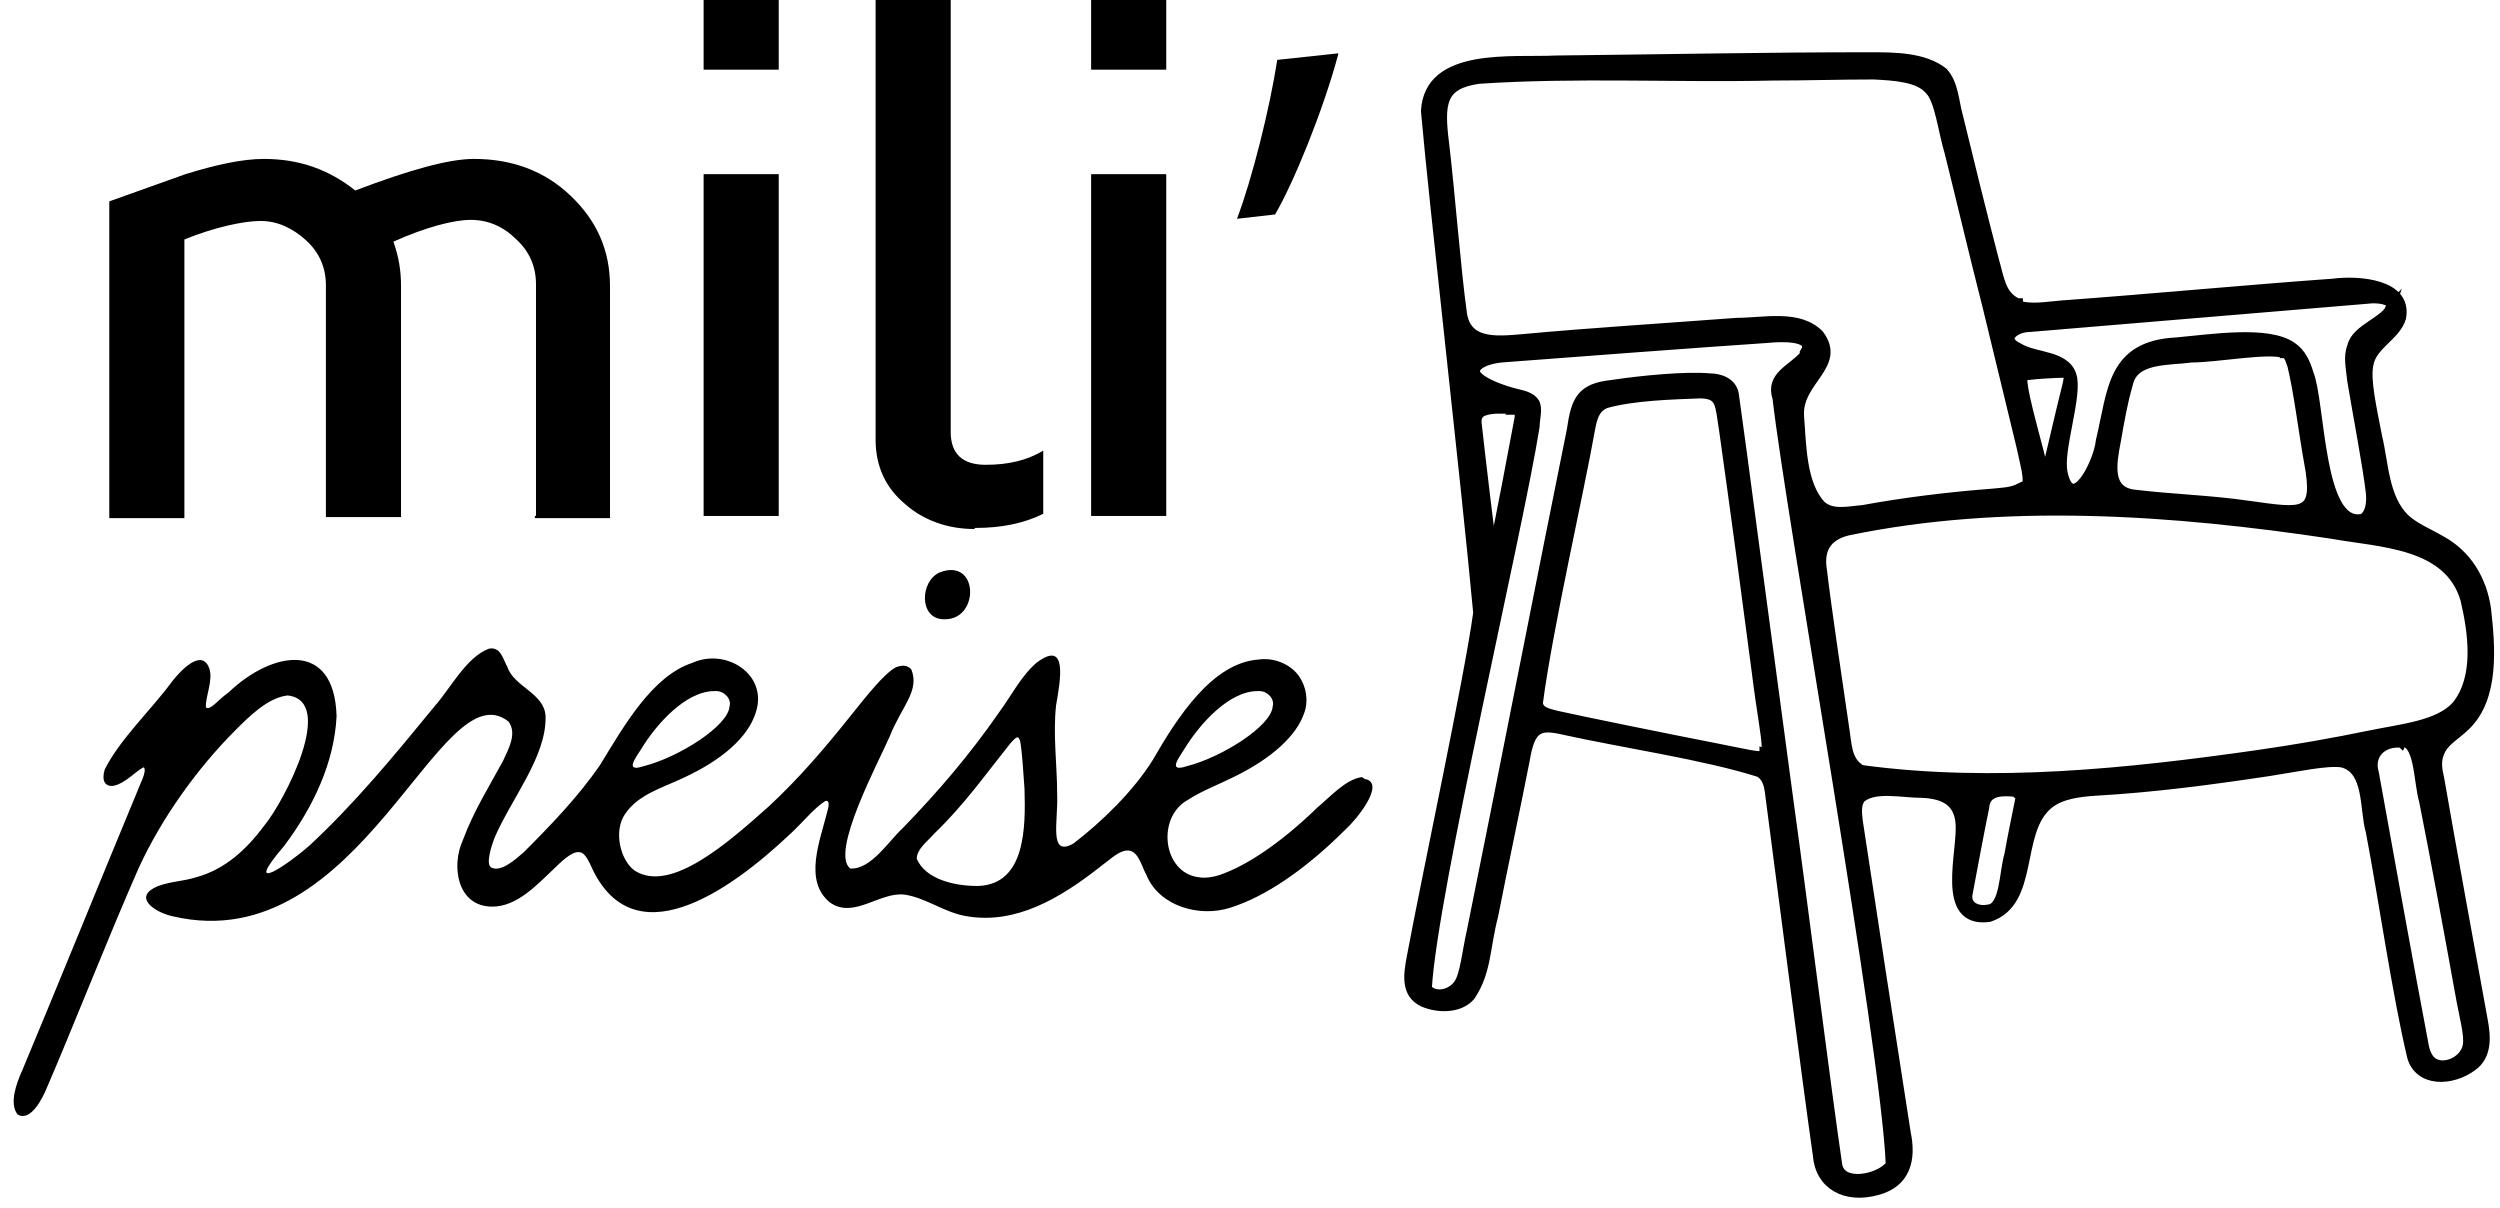 <?xml version="1.0" encoding="UTF-8"?>
<svg id="de" xmlns="http://www.w3.org/2000/svg" viewBox="0 0 229.67 111">
  <defs>
    <style>
      .cls-1 {
        stroke: #000;
        stroke-miterlimit: 10;
        stroke-width: .8px;
      }
    </style>
  </defs>
  <g id="mili_prix" data-name="mili prix">
    <g>
      <path d="M49.24,47.4v-21.3c0-1.6-.6-3-1.8-4.1-1.2-1.2-2.6-1.8-4.2-1.8s-4.2.7-7.1,2c.5,1.4.7,2.7.7,4v21.3h-6.9v-21.3c0-1.6-.6-3-1.8-4.1s-2.6-1.8-4.2-1.8-4.3.6-7,1.7v25.6h-6.9v-29.1l7-2.5c2.9-.9,5.3-1.4,7.2-1.4,3.3,0,6,1,8.4,2.9,5-1.9,8.6-2.9,10.9-2.9,3.5,0,6.5,1.1,8.9,3.4s3.6,5,3.6,8.3v21.3h-6.9v-.2s.1,0,.1,0Z"/>
      <path d="M64.64,6.5V0h6.9v6.4h-6.9v.1ZM64.64,47.4v-31.4h6.9v31.4h-6.9Z"/>
      <path d="M89.54,48.6c-2.5,0-4.7-.8-6.4-2.3-1.8-1.5-2.7-3.5-2.7-5.9V0h6.9v39.7c0,2,1.1,3,3.2,3s3.8-.4,5.3-1.3v5.8c-1.8.9-3.9,1.3-6.2,1.3h-.1v.1Z"/>
      <path d="M100.24,6.5V0h6.9v6.4h-6.9v.1ZM100.24,47.4v-31.4h6.9v31.4h-6.9Z"/>
      <path d="M122.94,5c-1.4,5.2-4.1,11.8-5.8,14.7l-3.5.4c1.4-3.7,3-10.1,3.7-14.6l5.6-.6h0v.1Z"/>
    </g>
    <path class="cls-1" d="M185.44,28c1.1.4,2.7.1,4,0,8.2-.6,16.6-1.4,24.9-2,2.3-.3,6.9,0,6.3,3.2-.5,1.7-2.7,2.5-3,4.3-.3,1.4.3,4,.8,6.6.6,2.5.6,5.6,2.5,7.5,1,.9,2.1,1.3,3.3,2,2.4,1.3,3.8,3.6,4.2,6.3.4,3.5.8,8.2-1.9,10.8-.9.9-2,1.4-2.4,2.5-.3.7-.2,1.5,0,2.3.9,5.2,3.1,17.3,4,22.2.3,1.6.4,3.3-1,4.3-1.9,1.4-4.9,1.5-5.6-.9-1.4-5.9-2.6-14.4-3.8-20.7-.6-2-.1-5.7-2.6-6.3-1.4-.2-4.1.4-6.7.8-5.3.8-10.6,1.5-15.9,1.8-1.5.1-3.2.3-4.3,1.2-3.1,2.5-1.2,9-5.5,10.4-4.7.6-2.4-6.2-2.7-8.8-.2-1.8-1.4-2.5-3.4-2.6-1.9,0-4.3-.6-5.6.4-.5.5-.4,1.4-.3,2.2.9,6,3.5,22.9,4.4,28.6.5,2.4,0,4.6-2.7,5.3-2.9.8-5.3-.5-5.5-3.3-.9-6.2-3.7-28-4.4-33.3-.1-.8-.3-1.4-.9-1.8-5-1.6-12.6-2.7-18-3.9-2.2-.5-3-.3-3.5,2.7-.9,4.6-2,9.7-2.9,14.3-.8,3.1-.6,5.1-2.1,7.4-1,1.2-3,1.2-4.4.6-1.7-.8-1.4-2.6-1.1-4.2,1.5-8,5.3-25.7,6.1-31.6-1.2-12.9-4-37-4.8-46.1.3-5.5,8-4.5,12-4.7,9.6-.1,19.2-.3,28.8-.3,2.3,0,5,0,6.8,1.4,1,1.1,1,2.7,1.4,4.1.8,3.3,2.3,9.4,3.3,13.2.5,1.7.6,3.2,2.1,3.9h.1v.2ZM185.64,45.1c1-.5.5-1.7,0-4.1-1-4.1-1.9-7.9-3.1-12.8-1.3-5.1-2.4-9.8-3.5-14.2-.6-2-.9-4.8-1.8-5.7-1-1.2-3.3-1.3-5.1-1.4-3.1,0-6.2.1-9.3.1-8.9.2-18.1-.3-27,.3-3.4.5-3.6,2.1-3.1,6,.5,4.2,1.1,11.8,1.6,15.3.3,3,3.1,2.7,5.5,2.5,6.5-.6,13.1-1,19.7-1.5,2.5,0,5.7-.8,7.6,1.1,2.2,2.9-2.1,4.3-1.8,7.6.2,2.6.2,6.2,2,8.1,1,.9,2.5.5,3.8.4,3.8-.7,7.9-1.2,11.8-1.5,1-.1,1.8-.1,2.6-.5h0l.1.3ZM219.64,28.1c0-.6-1.4-.7-2.1-.6-6,.5-25.1,2.1-31.1,2.6-1.2,0-2.7,1-1,1.8,1.6,1,4.6.6,5,2.9.3,2.1-1.3,6.6-.9,8.6.8,3.8,3.2-.9,3.4-2.9,1.1-4.6,1-8.8,7-9.1,3.3-.3,8.4-1.1,10.6.4.9.6,1.3,1.5,1.6,2.5,1.1,2.7.9,14.2,4.9,13.3.7-.4.8-1.5.7-2.4-.3-2.5-1.2-7.2-1.7-10.2-.1-1.1-.4-2.2,0-3.2.4-1.7,3.2-2.3,3.7-3.8h0l-.1.1ZM165.74,32.4c1.1-1.6-2.4-1.4-3.3-1.3-6,.4-19.3,1.4-24.5,1.8-1.9.2-2.9,1-2.1,1.7.6.6,2.2,1.2,3.4,1.5.9.2,1.5.4,1.8.9.3.6,0,1.5,0,2.2-1.5,9.5-9.4,42.8-9.9,51.6.6.8,2.1.6,2.8-.4.6-.8.8-3.1,1.2-4.8,2.6-12.8,6.7-33.8,9.2-46.1.4-2.8.9-3.9,3.8-4.2,2.6-.4,6.8-.8,8.9-.6,1,0,2.1.4,2.3,1.5.3,2.1,1,7.3,1.9,14.1l3.1,23.1c1.4,10.1,3.4,26.1,4.5,33.6.3,2,3.8,1.3,4.8,0-.4-10.7-9.2-59.8-10.4-70.4-.7-2.1,1.4-2.7,2.5-4h0v-.2ZM209.84,32.5c-1.5-.5-6.2.4-8.5.4-2.2.3-5.3,0-5.8,2.4-.5,1.7-.8,3.5-1.1,5.2-.4,2.1-.9,4.7,1.8,4.9,3.3.4,6.9.5,10.3,1,5.1.7,6.5,1.1,5.5-4.1-.5-2.8-.9-6.2-1.5-8.7-.2-.5-.2-.8-.6-1.1h-.1ZM189.74,34.3c-.7,0-2.6.1-3.3.2-.3,0-.5.1-.6.3,0,1.6,1.7,7,1.9,8.4.1.5.2.2.3-.2.5-2,1.1-4.7,1.6-6.7.3-1.2.5-1.9.2-2h-.1ZM162.04,69.2c.1-.2.2-.4.2-.6,0-1-.5-3.5-.9-6.8-.9-6.9-2-15.1-3-22.2-.4-2.4-.2-3.4-2.2-3.4-2.6.1-6.1.2-8.6.9-1,.4-1.2,1.3-1.4,2.3-1,5.7-3.9,18.3-4.8,25.2.1.8,1,.9,1.7,1.1,2.7.6,10.1,2.1,14.7,3,2.6.5,4,.9,4.3.6h0v-.1ZM139.34,37.6h-1.9c-1.2.1-1.9.3-1.7,1.5.3,2.8,1.3,11.1,1.4,11.6h0c.8-3.7,1.7-8.6,2.4-12.3,0-.3.1-.6-.1-.7h-.2l.1-.1ZM171.14,70.7c12,1.6,24.4.3,36.3-1.4,3.5-.5,6.9-1.1,10.3-1.8,2.9-.6,6.3-.9,7.9-2.7,2.1-2.6,1.5-6.7.8-9.7-1.5-5.2-7.8-5.2-12.2-6-14.6-2.2-30.1-3.3-44.5-.3-2,.5-2.6,1.8-2.3,3.6.4,3.4,1.4,10.1,2,14.2.3,1.8.2,3.3,1.6,4.1h.2-.1ZM220.64,68.3c-1.7-.2-3,1-2.5,2.7.9,5,3.5,19.4,4.5,24.6.1.7.3,1.5.8,1.9,1,.8,2.9,0,3.2-1.4.2-1-.3-2.6-.7-4.9-.9-5-2.3-12.6-3.3-17.6-.5-1.7-.4-5.1-1.8-5.4h-.3l.1.1ZM185.14,72.8c-1.1-.1-2.7-.2-2.8,1.4-.4,1.9-1.2,6.2-1.5,7.8-.3,1.2.8,1.7,1.8,1.5,1.5-.1,1.4-3.3,1.9-5,.3-1.7.7-3.6,1-5.1,0-.3,0-.5-.3-.5h0l-.1-.1Z"/>
  </g>
  <g>
    <path d="M86.82,56.89c3.2,0,3.1-5.7-.5-4.3-1.8.8-1.9,4.2.3,4.3h.2Z"/>
    <path d="M125.12,71.39c-1.5.2-2.9,1.8-4.1,2.8-3.4,3.3-6.6,5.4-9,6.2-.6.2-1.3.3-1.9.2-3.3-.4-3.9-5.5-1-7.1,1.2-.8,2.8-1.4,4.2-2.1,3.5-1.7,5.8-3.8,6.5-5.9.4-1.1.2-2.4-.5-3.4-.8-1.1-2.3-1.7-3.7-1.5-4.2.3-7.4,5.2-9.7,9.2-1.8,2.9-4.7,5.7-7.3,7.7-2.3,1.3-1.4-2-1.5-4.5,0-2.7-.4-5.5-.1-8.2.4-2.3,1.1-6.1-1.8-3.9-1.4,1.2-2.3,3-3.4,4.5-2.7,3.9-5.6,7.3-8.9,10.7-1.3,1.2-2.9,3.8-4.8,3.7-1.9-1.4,2.6-9.8,3.6-12.1,1.1-2.8,2.8-4.2,2-6.2-.4-.4-.8-.4-1.4-.2-1.1.6-2.6,2.5-4.2,4.5-2.4,3-4.7,5.7-7.5,8.3-3.7,3.3-9,8-12.3,5.9-1.3-.9-2-3.6-.9-5.2,1.2-1.8,3.4-2.4,5.3-3.3,3.7-1.7,6-3.8,6.7-6,1.2-3.5-2.7-6-5.8-4.6-3.7,1.2-6.3,5.8-8.5,9.4-2,2.9-4.5,5.5-7,8-.7.6-2.1,1.9-3,1.4-.5-.3,0-1.9.3-2.7,1.6-3.7,4.8-7.5,4.7-11.2-.1-2.1-2.9-2.7-3.5-4.5-.4-.7-.6-1.9-1.7-1.7-2.1.8-3.5,3.6-5,5.3-3.6,4.4-7.3,8.9-11.5,12.8-1.8,1.6-6.4,4.8-2.3,0,2.7-3.6,4.6-7.7,4.8-11.9-.2-7-5.9-6-9.9-2.2-1.1.8-1.7,1.7-2.1,1.4-.1-.9.7-2.5.3-3.6-.7-1.9-2.7.3-3.4,1.2-1.9,2.6-4.8,5.3-6.2,8.1-.3,1,0,1.6.8,1.5,1.1-.2,2.2-1.5,2.8-1.7.3.4-.4,1.6-.6,2.2-3.2,7.7-7.5,18.3-10.6,25.7-.5,1.1-1.2,3-.4,4,1.2.7,2.3-1.5,2.7-2.5,2.3-5.3,5.5-13.5,8.4-20.1,2.1-4.6,5.4-9.2,8.9-12.7,1.3-1.3,3-3,4.8-3.2,4.5.5-.3,9.7-2.1,11.9-1.7,2.3-3.7,4.1-6.3,4.8-1.2.4-2.8.4-3.9,1-1.8,1,.3,2.3,1.8,2.6,17.3,4,24.5-22.9,30.8-17.9.8,1.1,0,2.5-.5,3.6-1.3,2.4-2.7,4.6-3.7,7.3-1.1,2.4-.5,6.1,2.7,6.1,2.3,0,4.1-2,5.8-3.6.9-.9,1.7-1.5,2.2-1.4.4,0,.7.5,1,1.1,3.8,8.8,12.7,2.6,18.4-2.8,1-.9,2.2-2.4,3.2-3,.3-.1.4.2.2.9-.7,2.8-2.2,6.4.2,8.4,2.2,1.6,4.6-1,6.9-.7,2,.3,3.7,1.7,5.8,2,4.4.7,8.4-1.6,12.2-4.6.7-.5,1.4-1.2,2.1-1.4,1.3-.4,1.6,1.3,2.1,2.2,1.2,2.9,4.9,3.9,7.7,3,3.2-1,6.9-3.5,10.6-7.2,1-.9,3.6-4.1,1.9-4.6h-.1l-.3-.2ZM65.82,63.49c.7,0,1.4.7,1.2,1.4-.1,1.8-4.7,4.7-7.9,5.5-1.8.6-.7-.8-.2-1.6,1.4-2.3,4.1-5.3,6.7-5.3,0,0,.2,0,.2,0ZM89.72,81.39c-2,0-4.7-.6-5.5-2.5,0-.9,1-1.6,1.6-2.3,2.8-2.7,4.6-5.3,7-8.3.4-.4.7-.9.9-.2.2,1.1.3,3.1.4,4.4.1,3.5.1,8.7-4.2,8.9h-.2ZM115.72,63.49c.7,0,1.4.7,1.2,1.4-.1,1.8-4.7,4.7-7.9,5.5-1.8.6-.7-.8-.2-1.6,1.4-2.3,4.1-5.3,6.7-5.3,0,0,.2,0,.2,0Z"/>
  </g>
</svg>